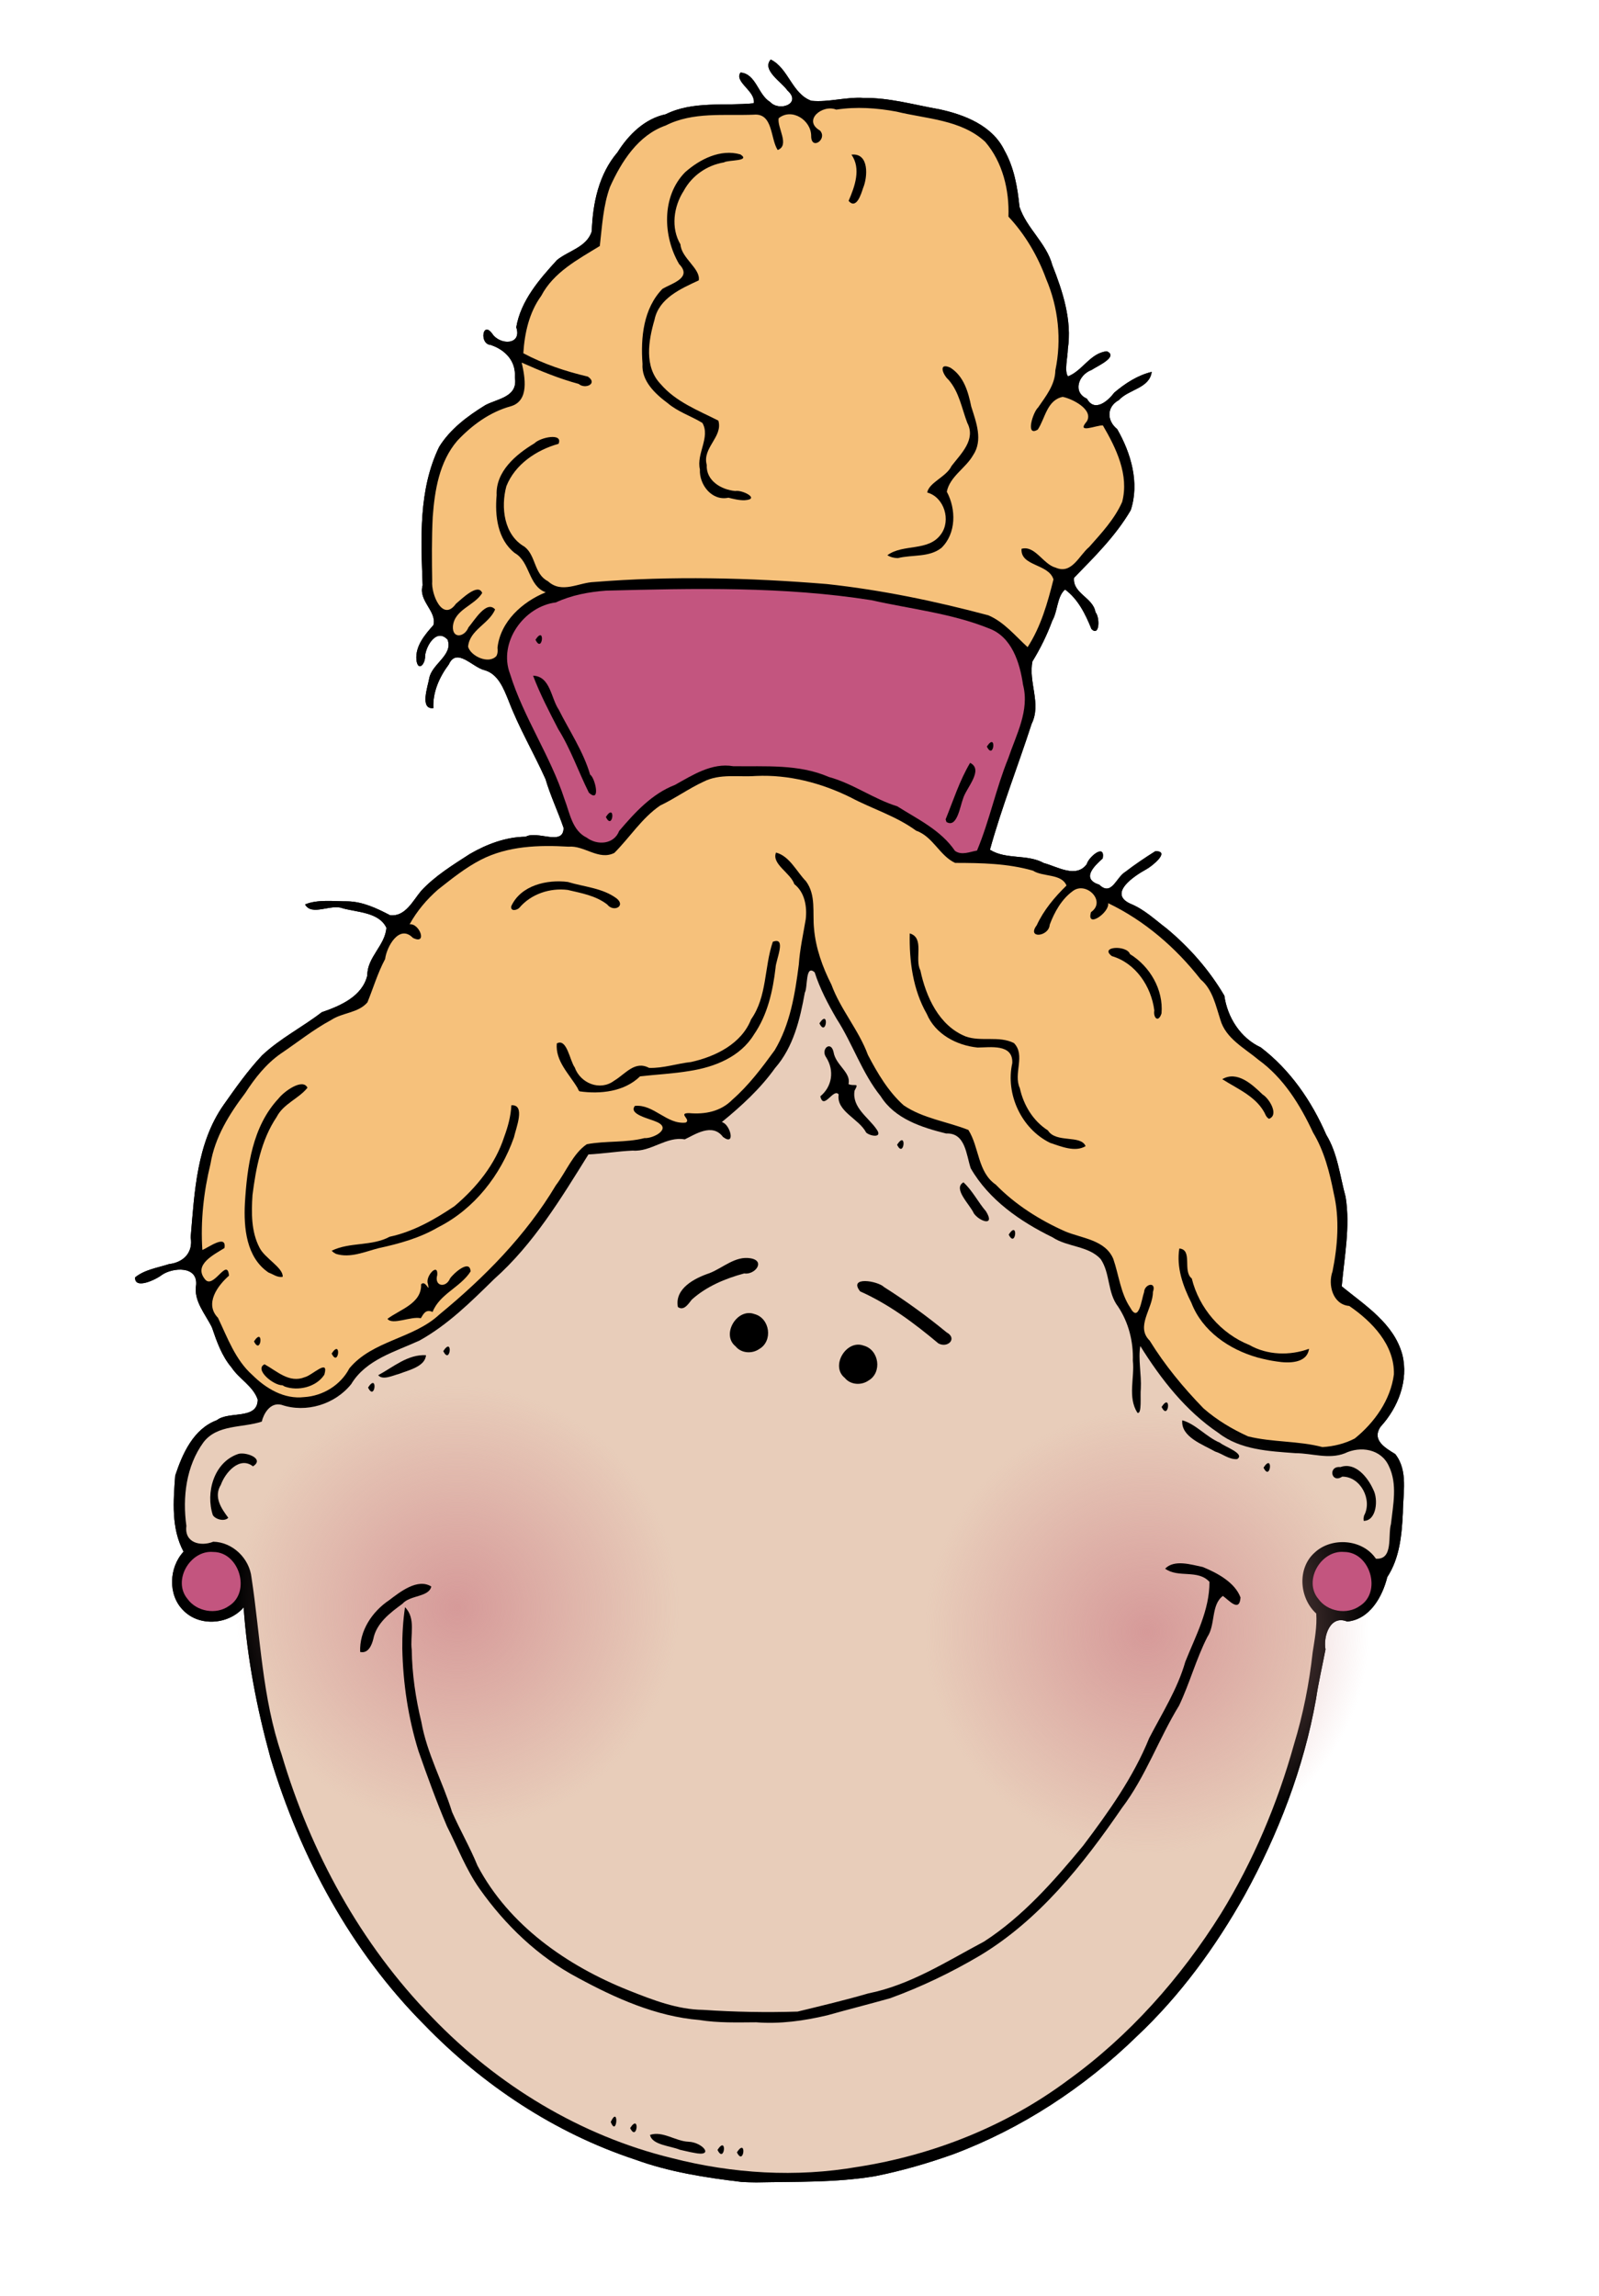 <?xml version="1.0" encoding="UTF-8" standalone="no"?>
<!-- Created with Inkscape (http://www.inkscape.org/) -->
<svg
    xmlns:inkscape="http://www.inkscape.org/namespaces/inkscape"
    xmlns:rdf="http://www.w3.org/1999/02/22-rdf-syntax-ns#"
    xmlns="http://www.w3.org/2000/svg"
    xmlns:sodipodi="http://sodipodi.sourceforge.net/DTD/sodipodi-0.dtd"
    xmlns:cc="http://creativecommons.org/ns#"
    xmlns:xlink="http://www.w3.org/1999/xlink"
    xmlns:dc="http://purl.org/dc/elements/1.1/"
    xmlns:svg="http://www.w3.org/2000/svg"
    xmlns:ns1="http://sozi.baierouge.fr"
    id="svg2"
    sodipodi:docname="ryanlerch_girlface4_ok.svg"
    inkscape:export-filename="C:\joanna\Gfx\drawings_vector\admin\thumbs\ryanlerch_girlface4.png"
    viewBox="0 0 170 243.97"
    sodipodi:version="0.32"
    inkscape:export-xdpi="73.588234"
    version="1.0"
    inkscape:output_extension="org.inkscape.output.svg.inkscape"
    inkscape:export-ydpi="73.588234"
    inkscape:version="0.46dev+devel"
  >
  <sodipodi:namedview
      id="base"
      bordercolor="#666666"
      inkscape:pageshadow="2"
      guidetolerance="10.0"
      inkscape:current-layer="svg2"
      pagecolor="#ffffff"
      gridtolerance="10.0"
      inkscape:zoom="1.7319936"
      objecttolerance="10.0"
      borderopacity="1.0"
      width="180px"
      inkscape:cx="157.04446"
      inkscape:cy="121.98499"
      inkscape:window-y="58"
      inkscape:window-x="44"
      inkscape:window-height="643"
      showgrid="false"
      inkscape:pageopacity="0.0"
      inkscape:window-width="640"
  />
  <defs
      id="defs4"
    >
    <linearGradient
        id="linearGradient4007"
      >
      <stop
          id="stop4009"
          style="stop-color:#d69a99"
          offset="0"
      />
      <stop
          id="stop4011"
          style="stop-color:#d69a99;stop-opacity:0"
          offset="1"
      />
    </linearGradient
    >
    <radialGradient
        id="radialGradient4658"
        xlink:href="#linearGradient4007"
        gradientUnits="userSpaceOnUse"
        cy="232.54"
        cx="220"
        gradientTransform="translate(-351.66 46.777)"
        r="91.429"
    />
    <radialGradient
        id="radialGradient4666"
        xlink:href="#linearGradient4007"
        gradientUnits="userSpaceOnUse"
        cy="232.54"
        cx="220"
        gradientTransform="translate(-635.94 36.777)"
        r="91.429"
    />
  </defs
  >
  <g
      id="layer1"
      transform="translate(-15.484 -19.634)"
    >
    <g
        id="g4536"
        transform="matrix(.258 0 0 .258 171.4 120.98)"
      >
      <path
          id="path3013"
          style="fill:#000000"
          d="m-298.66 505.89c-14.9-1.78-29.85-4.08-44-9.25-33.03-10.91-62.76-30.64-86.89-55.57-30.19-30.35-51.06-69.09-63.33-109.91-5.56-20.24-9.6-40.97-11.05-61.93-6.13 7.11-18.21 8.12-24.89 1.2-6.42-6.36-5.86-17.7 0.14-24.14-5.15-9.6-4.22-20.87-3.44-31.34 3-9.09 7.54-19.27 17.18-22.83 4.9-3.88 16.79 0.01 16.81-8.48-1.87-5.54-7.61-8.44-10.77-13.2-4.04-4.76-6.1-10.7-8.08-16.5-2.72-5.59-7.72-10.97-6.51-17.65 0.53-7.78-9.46-7.07-14.02-4.07-2.66 2.1-11.44 6.21-11.13 1.09 3.92-3.2 9.25-3.94 13.96-5.47 6.06-0.7 9.99-4.82 8.93-11.03 1.58-18.631 2.46-38.678 13.57-54.53 4.95-7.028 9.96-14.118 15.84-20.391 7.4-6.992 16.6-11.602 24.62-17.792 7.63-2.619 16.7-6.491 18.76-15.164-0.09-7.5 7.44-12.426 7.85-19.639-2.98-6.338-11.89-6.348-17.93-7.978-4.86-1.989-12.82 3.369-15.57-1.61 5.19-2.17 11.8-1.251 17.54-1.282 6.32 0.141 12.07 2.902 17.51 5.733 6.29 0.672 9.37-5.995 12.81-10.069 5.73-6.17 13.02-10.636 20.04-15.17 7-4.052 14.87-7.031 23.04-7.105 4.68-2.723 15.64 4.099 15.58-3.666-2.32-6.747-5.41-13.198-7.44-20.077-4.88-10.86-10.98-21.151-15.22-32.3-2.03-4.94-4.28-11.04-10-12.58-4.85-1.18-11.39-9.51-14.61-2.36-3.87 5.15-6.71 11.45-6.38 18.01-5.73 0.64-2.28-8.9-1.69-12.35 1.11-5.91 9.96-9.55 7.53-15.87-4.52-4.79-8.84 2.49-9.26 6.75 0.15 3.39-2.96 6.74-3.58 1.54-0.45-5.7 3.51-10.31 7.02-14.26 1.51-5.77-6.32-9.89-4.44-16.4-0.7-19.1-1.78-39.31 6.8-57 4.53-7.35 11.76-12.73 19.04-17.2 5.08-2.7 13.58-3.33 12.16-11.49 0.51-6.6-3.91-11.31-10.02-13.31-4.69-0.38-3.3-10.12 0.69-4.63 3.17 4.82 12.37 4.77 9.91-2.63 1.86-10.99 9.53-19.76 16.79-27.71 4.78-3.86 12.24-5.28 14.32-11.79 0.38-11.52 2.9-23.59 10.59-32.55 4.54-7.24 11.22-13.87 19.85-15.68 11.3-5.6 24.21-3.33 36.32-4.54 0.9-4.99-8.22-8.8-5.46-12.66 6.42 0.52 7.16 9.12 12.19 12.12 3.81 4.15 13.17 0.68 7.17-4.71-2.42-3.51-10.74-8.47-6.9-12.76 7.36 3.66 8.72 14.06 16.71 16.99 7.17 0.71 14.43-1.68 21.71-1.17 10.5-0.12 20.66 2.84 30.93 4.64 10.52 2.25 21.99 6.72 26.96 16.99 3.99 7.08 5.39 15.23 6.18 23.19 2.92 8.87 11.08 14.91 13.53 24.01 4.31 10.92 8.18 22.72 6.39 34.6-0.04 3.46-1.54 9.15 0.08 11.25 6.05-2.34 9.16-9.64 16.01-10.33 4.99 2.22-4.07 6.15-6.27 7.67-5.46 2-7.96 9.18-1.94 11.86 3.17 5.75 8.69 0.93 11.27-2.51 4.5-3.82 9.62-7.14 15.42-8.54-0.91 6.83-9.51 7.16-13.5 11.6-5.25 2.85-4.96 8.59-0.72 11.98 5.7 9.92 9.27 22.13 5.58 33.38-6.16 10.54-14.91 19.18-23.37 27.85-0.67 6.44 7.93 8.18 8.83 14.16 1.88 2.1 1.76 10.32-1.65 6.94-2.42-6.05-5.52-12.35-10.88-16.27-3.33 2.85-2.98 8.88-5.27 12.87-2.15 5.83-4.9 11.44-8.16 16.73-1.75 8.55 3.77 17.44-0.34 25.717-5.61 17.322-12.31 34.293-17.18 51.852 6.73 4.22 15.36 1.678 22.23 5.5 5.49 1.424 13.24 6.405 17.66 0.46 0.77-3.003 7.7-8.738 6.58-2.368-3.82 3.397-8.85 8.418-1.39 10.835 5.08 4.897 6.93-3.112 10.74-5.328 3.95-3.046 8.13-5.837 12.33-8.489 6.48-0.114-1.47 6.279-3.77 7.484-4.85 2.648-15.92 9.94-6.43 14.176 5.65 2.292 10.06 6.537 14.87 10.171 9.4 7.798 17.58 17.125 23.777 27.668 1.239 8.941 6.656 17.46 14.983 21.289 12.122 9.231 20.999 22.128 27.006 35.998 4.741 7.75 5.611 17.011 7.98 25.605 1.963 12.27-0.529 24.61-1.599 36.84 9.673 7.88 21.472 15.29 24.956 28.08 2.681 10.63-1.737 21.87-8.93 29.7-3.848 5.61 2.116 8.87 6.013 11.29 5.424 6.84 3.176 16.15 3.154 24.17-0.44 9.09-1.309 18.69-6.429 26.5-2.004 8.16-7.268 17.46-16.523 18.32-7.046-2.89-9.929 6.12-8.933 11.5-1.291 6.8-2.898 13.55-3.906 20.41-5.037 28.39-15.553 55.61-29.427 80.81-11.982 21.36-26.592 41.39-44.492 58.19-21.56 21-47.33 37.89-75.54 48.48-10.51 3.75-21.27 6.86-32.21 9.04-16.18 2.72-32.65 2.22-48.99 2.57-1.99-0.02-3.99-0.08-5.98-0.18zm47.83-6.22c31.03-4.85 61.06-16.76 86.33-35.52 25.5-18.35 46.75-42.3 63.36-68.88 13.284-21.61 23.217-45.17 30.027-69.58 3.777-12.37 6.29-25.08 7.706-37.93 0.808-5.29 1.858-10.62 1.478-15.99-6.989-6.34-7.965-18.65-0.622-25.13 7.001-6.53 19.775-5.53 25.202 2.54 7.323 0.5 4.862-9.57 6.202-14.25 0.865-7.88 2.773-16.47-0.874-23.93-3.224-7.05-11.706-8.33-18.151-5.22-6.651 2.58-13.471-0.04-20.271-0.06-10.915-0.82-22.784-1.31-31.787-8.33-13.49-9.08-23.68-22.14-32.2-35.8-0.95 5.33 0.54 11.85 0.21 17.61-0.33 2.69 0.57 10.76-1.42 9.86-4.09-6.45-1.07-14.34-1.86-21.46 0.24-7.84-1.73-15.68-6.09-22.25-4.45-5.75-3.17-13.64-7.16-19.56-5.03-5.52-13.7-4.91-19.83-8.97-13.29-6.49-26.19-15.37-33.73-28.438-1.86-5.519-2.14-14.718-10.13-14.323-10.05-2.495-21.12-6.019-26.94-15.297-7.77-9.667-11.56-21.694-18.25-32.033-3.52-6.075-6.84-12.332-8.98-19.044-3.94-3.51-2.79 6.155-4.07 8.368-1.98 10.982-4.7 22.438-12.26 31.043-6.08 8.534-13.88 15.652-21.95 22.25 3.48 0.786 5.9 10.188 0.49 6.126-4.46-6.007-11.8-0.82-15.77 1.002-7.61-1.352-13.85 5.23-21.43 4.618-6.1 0.273-12.15 1.28-18.25 1.584-11.36 18.224-22.66 36.974-38.89 51.374-9.45 9.27-19.04 18.8-30.7 25.27-10.06 4.64-22.05 7.81-28.14 17.93-6.68 8.37-18.62 12.04-28.79 8.54-4.73-1.16-7.37 3.87-8.09 6.93-8 2.64-18.28 1.06-24 8.49-7.19 9.86-8.7 22.68-7.06 34.49-0.91 7.01 5.91 8.56 11.07 6.49 8.01 0.15 14.92 6.89 15.77 14.79 3.71 24.34 4.36 49.39 12.42 72.88 11.91 40.21 32.59 78.14 62 108.23 26.79 27.87 61.13 48.82 98.81 57.97 24.96 6.42 51.19 8.04 76.62 3.61zm-49.83-5.99c4.15-6.33 2.91 6 0 0zm-23.5-1.05c-3.89-1.63-11.55-1.97-12.29-6.13 5.22-1.73 10.47 2.61 15.84 2.82 5.86 0.2 10.99 6.45 2.18 4.55-1.93-0.31-3.81-0.85-5.73-1.24zm15.5 0.05c4.15-6.33 2.91 6 0 0zm-36-9c4.15-6.33 2.91 6 0 0zm-8-2.5c3.49-7.3 2.64 6.62 0 0zm36.5-42c-17.88-1.48-34.58-8.99-50.16-17.44-16.23-8.59-29.83-21.66-40.37-36.59-5.6-7.94-9.08-17.1-13.44-25.73-4.34-10.19-8.11-20.62-11.77-31.07-4.24-13.64-6.36-27.95-6.65-42.23-0.05-5.67 0.3-11.35 1.12-16.96 4.65 4.67 2.01 11.74 2.77 17.54 0.14 10.04 1.61 20 3.97 29.73 2.29 12.96 8.78 24.61 12.65 37.08 3.28 7.46 7.39 14.53 10.47 22.08 12.96 24.63 37.02 41.33 62.37 51.42 9.83 3.91 19.97 7.88 30.69 8 12.92 0.88 25.89 1.11 38.84 0.71 9.74-2.37 19.53-4.69 29.15-7.49 17.3-3.45 32.34-13.22 47.71-21.36 16.01-10.37 28.76-24.9 40.82-39.48 10.45-13.85 20.67-28.15 27.23-44.33 5.34-10.28 11.67-20.21 14.88-31.45 4.23-10.61 10-21.15 9.95-32.88-4.78-5.28-12.87-1.47-18.27-5.45 3.77-3.87 10.7-1.67 15.46-0.69 6.06 2.45 13.346 6.41 15.605 12.57-0.423 6.39-4.873 1-7.265-0.64-4.96 3.68-2.98 11.87-6.42 16.93-4.61 9.09-7.26 19-11.61 28.19-8.44 13.76-13.77 29.29-23.59 42.23-15.97 23.29-34.14 46.19-58.69 60.89-11.71 6.9-24.04 12.82-36.8 17.46-8.6 2.42-17.28 4.6-25.87 7.02-9.61 2.28-19.49 3.66-29.38 2.89-7.8 0.04-15.66 0.31-23.4-0.95zm-139.75-151.59c-0.37-8.69 4.95-16.65 11.98-21.34 4.55-3.47 11.74-9.11 17.33-5.61-1 4.45-8.71 3.44-11.92 7.13-5.04 3.69-10.74 7.99-11.98 14.51-0.64 2.55-2.1 6.07-5.41 5.31zm413.68-56.16c3.553-6.41-1.416-16.14-9.005-16.05-4.541 3.01-5.974-4.51-0.736-3.93 6.149-2.22 11.263 4.23 13.489 9.17 2.242 4.08 1.415 13.03-3.908 12.97l-0.061-1.01 0.221-1.15zm-474.39-0.19c-3.03-9.23 0.38-21.62 10.2-25.11 2.93-1.21 11.48 1.76 6.34 5.01-5.51-4.31-11.46 2.6-13.22 7.58-3.14 5.04 0.26 9.89 3.04 13.6-1.48 1.68-5.26 0.72-6.36-1.08zm432.96-19.56c4.146-6.33 2.907 6 0 0zm-19.951-6.64c-5.07-2.92-14.19-6-13.52-12.87 5.6 1.57 9.96 6.95 15.54 9.26 1.953 1.69 10.53 4.51 7.064 6.74-3.319 0.25-6.044-2.22-9.084-3.13zm-22.05-18.36c4.15-6.33 2.91 6 0 0zm-327-8c4.15-6.33 2.91 6 0 0zm196.46-3.96c-6.08-4.85 0.63-15.97 7.76-13.3 6.39 1.67 7.75 11.11 1.96 14.41-2.95 2.05-7.4 1.77-9.72-1.11zm-192.28-1.12c6.23-3.34 12.18-8.66 19.7-8.24-0.36 4.69-7.15 6.16-11.07 7.69-2.51 0.63-6.78 2.79-8.63 0.55zm26.82-9.92c4.15-6.33 2.91 6 0 0zm120.46-1.96c-6.08-4.85 0.63-15.97 7.76-13.3 6.39 1.67 7.75 11.11 1.96 14.41-2.95 2.05-7.4 1.77-9.72-1.11zm83.54-1.23c-9.89-8.3-20.37-16.13-32.22-21.41-5.01-6.31 7.18-4.4 9.89-1.76 8.93 5.67 17.54 11.89 25.71 18.62 4.65 2.54 0.46 6.68-3.38 4.55zm-107.33-14.98c-1.4-7.67 6.97-11.89 13.02-13.93 5.52-2.14 10.63-7.2 16.91-6.13 6.35 1.07 1.84 6.95-2.62 6.24-7.77 2.1-15.56 5.34-21.58 10.79-1.33 1.63-3.23 4.83-5.73 3.03zm136.33-29.83c4.15-6.33 2.91 6 0 0zm-14.35-8.7c-1.61-3.66-8.83-10.265-4.29-12.817 3.73 3.434 6 8.137 9.29 11.967 3.92 6.36-2.65 4.18-5 0.85zm-31.65-28.304c4.15-6.323 2.91 6.006 0 0zm-12.76-5.045c-2.91-5.667-12.37-8.692-11.31-15.663-2.1-2.826-6.19 6.728-7.56 0.776 4.85-4.008 5.89-10.548 2.43-16.027-2.44-3.37 1.92-7.132 3.02-2.231 0.89 5.501 7.33 8.387 6.16 13.219 2.58 1.144 4.52-0.955 2.5 2.698-1.15 6.938 5.7 10.971 9.11 15.963 2.65 3.728-2.81 2.781-4.35 1.265zm-19.24-44.955c4.15-6.323 2.91 6.006 0 0zm-243.31 239.96c9.16-5.69 4.29-22.25-6.48-22.23-9.46-0.87-16.92 11.73-10.64 19.3 3.75 5.27 11.83 6.69 17.12 2.93zm466 0c9.159-5.69 4.286-22.25-6.477-22.23-9.465-0.87-16.921 11.73-10.642 19.3 3.752 5.27 11.831 6.69 17.119 2.93zm-2.088-68.97c8.141-6.57 14.773-15.88 16.13-26.43 0.3-12.14-9.03-21.75-18.397-28.16-6.793-0.56-8.886-8.71-6.893-14.24 2.118-10.58 2.978-21.55 0.502-32.148-1.711-8.663-3.911-17.394-8.519-25.015-5.304-11.378-12.132-22.457-22.453-29.944-5.77-4.856-13.502-8.755-15.742-16.504-1.92-5.875-3.18-12.459-8.14-16.653-10.22-13.058-23.11-24.216-38.12-31.4 0.74 3.741-9.14 10.717-7.05 3.695 6.44-4.483-2.06-12.914-7.56-8.638-4.56 3.328-7.51 8.6-9.46 13.812-0.34 5.033-9.61 5.895-5.35 0.23 2.88-6.243 7.37-11.585 12.26-16.354-2.02-4.979-9.68-3.464-13.84-6.134-10.4-3.002-21.33-3.173-32.05-3.188-6.43-2.973-9.06-10.826-16.11-13.296-8.23-6.038-18.09-8.958-27.02-13.708-12.04-5.944-25.43-9.427-38.92-8.809-7.22 0.543-14.89-1.071-21.6 2.347-6.19 2.858-11.74 6.916-17.89 9.823-7.57 5.182-12.49 13.124-18.89 19.527-6.41 3.246-12.35-3.149-18.84-2.57-12.26-0.725-25.06-0.324-36.22 5.426-6.36 3.28-11.97 7.814-17.58 12.222-4.67 4.075-8.74 8.885-11.73 14.335 4.06-0.582 7.52 8.651 1.37 5.583-5.64-5.765-10.83 3.634-11.46 8.711-3.07 5.745-4.9 11.989-7.29 17.852-3.81 4.423-10.23 4.144-14.91 7.236-7.41 3.976-13.97 9.292-20.93 13.961-6.01 4.239-10.57 10.046-14.52 16.163-6.57 8.65-12.5 18.193-14.29 29.087-2.84 11.596-4.16 23.611-3.37 35.541 2.44-0.97 10.09-6.71 9.11-0.81-4.22 2.67-12.85 6.79-8.11 12.77 3.47 4.71 9.24-9.29 9.98-1.39-4.75 4.17-10.17 11.6-4.54 17.37 3.96 8.26 7.14 17.33 14.21 23.59 5.62 5.57 13.1 10.03 21.32 9.06 7.71-0.46 15.05-4.97 18.62-11.86 9.62-11.54 26.35-12.13 37.1-22.17 18.49-15.2 35.63-32.51 47.96-53.184 4.22-5.524 7.12-13.162 12.79-16.94 7.84-1.479 15.96-0.541 23.74-2.517 3.71 0.246 11.5-3.956 4.96-6.704-2.76-1.304-11.7-3.067-8.9-6.563 7.77-0.786 13.13 7.756 20.92 6.879 2.43-1.212-3.39-3.912 1.35-3.903 6.6 0.588 13.11-0.631 17.94-5.577 6.72-5.88 12.15-13.112 17.38-20.304 6.38-10.642 8.41-23.196 9.96-35.32 0.42-6.307 1.81-12.458 2.85-18.664 0.6-5.153-0.39-11.087-4.71-14.456-1.52-4.608-9.46-8.299-7.54-12.994 5.58 1.426 8.49 7.861 12.34 11.796 4.25 5.757 2.64 12.941 3.33 19.525 0.7 8.108 3.51 15.863 7.16 23.062 3.77 10.283 11.27 18.688 15.05 28.973 3.93 7.499 8.36 15.04 14.7 20.729 8.01 5.441 17.84 6.668 26.69 10.156 4.52 7.116 3.76 17.352 11.28 22.514 8.09 8.302 18.09 14.592 28.62 19.282 6.94 2.89 16.44 3.45 19.8 11.28 2.33 6.7 3 14.14 6.99 20.1 3.59 6.63 4.69-3.55 5.72-6.37 0.16-3.42 5.24-4.57 3.64-0.07 0.02 6.87-7.29 14.21-1.34 20.04 6.26 10.15 13.9 19.38 22.19 27.91 5.45 4.77 11.822 8.58 18.381 11.54 10.057 2.48 20.605 1.77 30.634 4.4 4.606-0.29 9.205-1.39 13.307-3.54zm-441.86-21.92c-3.76 0.12-11.77-6.59-7.38-8.64 5.1 2.82 10.2 7.89 16.54 5.31 3.02-0.67 10.13-8 8.09-1.04-3.27 5.11-10.8 6.89-16.34 4.89l-0.91-0.52zm401.76-11.45c-11.622-3.28-22.741-10.86-27.201-22.47-3.46-6.87-6.27-14.61-4.99-22.41 5.69 0.5 1.21 9.35 5.13 12.34 2.99 12.22 12.03 22.72 23.715 27.39 7.411 4.23 16.674 4.48 24.598 1.58-0.832 6.15-8.555 5.98-13.258 5.23-2.701-0.36-5.364-0.96-7.994-1.66zm-381.5-1.62c4.15-6.33 2.91 6 0 0zm-32-5c4.15-6.33 2.91 6 0 0zm55-9.29c5.19-3.9 14.16-6.31 13.86-14.23 1.97-2.05 3.65 4.21 2.83-0.12-1.32-3 4.25-9.11 3.83-3.71-1.36 4.67 3.56 5.54 5.28 1.41 1.57-2.24 8.19-8.07 8.45-2.87-4.16 6.54-12.72 9.22-15.66 16.69-3.14-1.49-4.06 1.58-4.86 2.58-3.93-0.95-11.7 3-13.73 0.25zm-49.01-19.07c-9.18-6.2-10.26-18.42-9.74-28.54 0.92-15.115 3.07-31.602 13.87-43.145 2.39-3.044 10-8.462 11.92-4.431-3.7 4.588-9.9 6.554-12.72 12.073-6.36 9.453-8.53 21.017-9.94 32.129-0.47 7.214-0.56 15.004 2.84 21.564 2.11 4.44 9.87 8.33 9.61 12.1-2.13 0.43-3.96-1.06-5.84-1.75zm26.01-8.98c7.51-3.68 16.5-1.76 23.9-5.76 9.72-2.08 18.58-7.12 26.72-12.61 9.05-7.624 16.82-17.184 20.49-28.561 1.54-4.17 2.73-8.522 2.94-12.981 6.01-0.441 1.85 9.546 1.07 13.217-5.49 15.588-16.36 29.545-31.29 37.055-7.56 4.42-16.03 6.76-24.52 8.59-5.65 1.46-11.67 4.19-17.53 2.34l-0.95-0.55-0.83-0.74zm296.08-44.428c-11.84-5.757-18.47-20.068-15.6-32.854 0.36-8.085-9.11-6.436-14.31-6.412-8.64-0.869-17.43-5.518-20.92-13.83-5.73-10.007-7.27-21.803-7.03-33.168 6.26 1.784 1.88 10.549 4.37 15.182 2.31 10.896 7.65 22.78 18.62 27.228 6.42 2.339 13.79-0.38 19.95 2.748 4.9 5.007-0.37 12.587 2.43 18.583 1.51 6.945 5.48 13.54 11.56 17.384 3.34 5.38 13.52 1.673 15.54 6.487-4.34 2.643-10.25 0.086-14.61-1.348zm88.921-11.198c-3.3-7.604-11.45-10.858-18.001-15.038 6.186-3.612 12.377 2.205 16.6 6.281 2.89 1.762 6.866 8.557 2.635 10.053l-0.729-0.586-0.505-0.71zm-283.68-11.41c-3.41-5.749-9.2-11.091-8.54-18.348 4.17-2.289 5.33 7.046 7.38 9.857 2.32 6.542 10.4 9.862 16.22 5.521 4.78-2.884 8.56-8.416 14.42-5.305 5.86 0.202 11.52-1.812 17.31-2.421 10.04-2.224 20.77-7.463 24.75-17.604 6.62-9.372 5.36-21.454 8.94-31.92 5.86-2.25 1.18 7.638 1.13 10.705-1.13 9.652-3.32 19.433-8.94 27.551-5.61 9.169-16.23 13.372-26.42 14.939-6.77 1.149-13.64 1.466-20.47 2.224-6.45 6.34-16.39 7.406-24.92 6.19l-0.38-0.362-0.48-1.027zm237.68-31.95c-1.25-9.836-7.66-19.506-17.5-22.369-5.3-4.043 6.23-4.623 7.47-0.824 8.22 5.032 13.84 14.663 13 24.408-1.28 4.032-3.48 1.84-2.97-1.215zm-264.98-42.928c3.92-8.594 14.7-11.078 23.3-9.985 6.74 2.062 14.3 2.465 20.11 6.787 3.92 3.194-1.29 5.825-3.87 2.503-4.74-3.677-10.62-4.662-16.28-6-7.28-0.916-15.1 1.653-19.9 7.317-0.96 1.072-3.78 1.697-3.36-0.622zm191.92-22.907c5.18-12.37 7.82-25.637 12.89-38.046 3.26-9.711 8.84-19.663 6.08-30.223-1.31-9.06-4.6-19.77-14.06-23.24-15.48-6.23-32.22-7.97-48.39-11.61-36.15-5.71-72.9-4.89-109.36-3.94-7.09 0.53-14.23 1.83-20.71 4.86-13.22 1.63-23.79 16.52-18.89 29.4 5.59 18.018 16.63 33.727 22.46 51.664 2.18 5.651 3.14 12.906 9.17 15.82 4.35 3.277 11.24 2.802 13.35-2.776 6.46-7.557 13.46-15.291 22.97-18.94 7.32-4.087 15.23-9.219 24.02-7.717 13.21 0.203 27-0.979 39.43 4.442 9.94 2.697 18.37 9.054 28.19 12.081 8.43 5.328 17.98 9.833 23.75 18.328 2.75 2.023 6.15 0.388 9.1-0.103zm-12.94-12.843c3.18-7.839 5.76-15.983 10.1-23.291 5.8 2.92-1.76 10.475-2.93 14.813-1.22 3.135-2.48 12.233-6.83 9.532l-0.34-1.054zm-140-1c4.15-6.323 2.91 6.006 0 0zm-7-10c-4.34-8.675-7.47-17.946-12.64-26.201-3.73-7.196-7.48-14.405-10.36-21.995 7.12 0.25 7.37 9.26 10.55 13.94 4.46 8.876 10.15 17.239 12.97 26.85 2 1.111 4.54 12.028-0.52 7.406zm164-19c4.15-6.323 2.91 6.006 0 0zm-186-43.996c4.15-6.33 2.91 6 0 0zm-15.66 3.3c1.2-10.8 10.26-18.93 19.87-22.83-7.24-2.67-6.38-12.57-12.76-16.19-7.12-5.59-8.23-15.41-7.46-23.81-0.45-9.76 7.95-16.79 15.57-21.37 2.39-2.47 11.95-4.46 9.93 0.21-9.06 2.51-17.95 8.46-21.49 17.46-2.36 8.67-1.03 20.06 7.48 24.92 4.75 3.64 3.85 11.27 9.65 14.21 5.77 5.29 12.62 0.52 19.07 0.32 31.89-2.56 63.98-1.77 95.83 0.84 22.5 2.43 44.75 7.05 66.59 12.88 6.52 2.78 11.05 8.45 16.17 13.11 5.48-8.43 8.23-18.23 10.66-27.89-1.98-6.54-13.69-5.35-13.16-12.61 5.55-1.55 8.93 6.43 14.06 7.75 6.66 2.92 9.64-5.04 13.79-8.48 5.08-5.72 10.5-11.53 13.61-18.57 2.92-11.11-2.46-22.15-7.94-31.52-2.54-0.2-11.24 3.72-6.62-1.67 2.89-4.84-5.98-9.32-9.93-10.09-6.52 1.32-7.22 8.89-10.28 13.48-5.24 3.16-1.99-7.2 0.12-9.09 3.19-4.64 7.02-9.36 7.12-15.28 2.64-12.59 1.27-25.85-3.79-37.67-3.45-9.45-8.65-18.32-15.54-25.68 0.41-10.89-2.37-22.44-9.58-30.82-9.91-9.13-24.11-9.39-36.54-12.43-8.16-1.52-16.59-2.09-24.83-0.82-5.66-2.32-14 4.42-6.69 8.63 3.2 3.56-3.66 8.3-3.65 2.24 0.03-6.54-8-11.73-13.4-7.32-0.69 3.83 4.73 11.15-0.4 13.08-3.08-4.74-1.83-15.29-9.88-14.55-12.1 0.49-25.03-1.27-36.26 4.45-11.34 3.95-18.26 14.87-22.96 25.3-2.85 7.8-3.24 16.17-4.2 24.34-8.99 5.52-19.04 10.78-24.13 20.52-4.98 6.82-6.86 15.35-7.39 23.65 8.36 4.45 17.42 7.46 26.6 9.62 4.25 2.87-1.09 5.35-3.77 3.02-8.09-2.18-15.86-5.38-23.5-8.79 1.36 5.99 3.25 15.82-4.57 18.01-8.57 2.37-15.96 7.78-21.97 14.19-7.39 8.59-9.31 20.38-10.12 31.34-0.44 8.82-0.36 17.7-0.22 26.52-0.48 5.26 4.27 16.98 9.79 9.27 2.42-2.03 9.16-8.71 10.82-4.43-3.2 5.25-11.41 6.73-12.07 13.71-0.32 5.24 4.77 4.54 6.39 0.48 2.42-2.81 7.47-11.42 11-7.41-2.51 5.96-10.53 8.41-11.14 15.34 1.06 3.87 8.47 7.37 11.66 3.84 0.58-1.03 0.6-2.27 0.46-3.41zm160.66-38.11c6.58-4.83 16.91-1.39 22.08-8.63 4.24-5.73 1.35-15.29-5.67-17.2 0.83-4.22 7.92-6.43 10.04-10.94 3.93-5.1 10.12-10.84 6.47-17.77-2.29-6.03-3.33-12.68-7.7-17.7-2.45-2.17-4.34-7.31 0.73-5.01 5.56 3.52 7.37 9.97 8.61 16 2.01 6.41 4.96 13.89 0.73 20.11-3.08 5.36-9.5 8.66-10.8 14.98 3.89 7.19 3.91 17.18-2.2 23.13-5.01 4-12.01 2.74-17.97 4.22-1.51-0.01-3.03-0.38-4.32-1.19zm-65.5-23.69c-6.78 1.47-12.08-5.32-11.75-11.64-1.54-6.47 4.42-13.32 1.02-19.17-4.67-2.84-10.02-4.51-14.29-8.13-5.18-3.85-10.88-9.15-10.38-16.19-0.8-10.76 0.34-22.81 8.24-30.91 4.01-2.33 12.38-4.51 6.85-10.18-6.72-11.45-7.31-27.91 2.47-37.84 6.05-5.35 14.56-9.7 22.78-7.33 4.45 2.9-5.02 2.18-6.79 3.29-7 1.15-13.22 5.48-16.58 11.74-4.15 6.42-5.36 15.25-1.33 22.03 0.37 5.68 8.38 9.99 7.54 14.82-7.37 3.41-16.42 7.35-18.23 16.21-2.51 8.6-4.34 19.41 2.56 26.54 6.24 7.28 15.41 10.79 23.75 15.01 1.98 6.69-6.75 11.19-4.79 18.23-0.35 6.55 6.02 10.25 11.76 10.76 2.83-0.59 10.52 3.36 3.89 3.8-2.28 0.08-4.52-0.5-6.72-1.04zm49.52-122.25c2.53-5.85 5.26-13.24 1.18-19.05 7.36-0.81 6.74 9.16 4.78 13.8-0.74 2.22-2.7 9-5.96 5.25z"
      />
      <path
          id="path3117"
          style="fill:#000000"
          d="m-298.66 505.89c-14.9-1.78-29.85-4.08-44-9.25-33.03-10.91-62.76-30.64-86.89-55.57-30.19-30.35-51.06-69.09-63.33-109.91-5.56-20.24-9.6-40.97-11.05-61.93-6.13 7.11-18.21 8.12-24.89 1.2-6.42-6.36-5.86-17.7 0.14-24.14-5.15-9.6-4.22-20.87-3.44-31.34 3-9.09 7.54-19.27 17.18-22.83 4.9-3.88 16.79 0.01 16.81-8.48-1.87-5.54-7.61-8.44-10.77-13.2-4.04-4.76-6.1-10.7-8.08-16.5-2.72-5.59-7.72-10.97-6.51-17.65 0.53-7.78-9.46-7.07-14.02-4.07-2.66 2.1-11.44 6.21-11.13 1.09 3.92-3.2 9.25-3.94 13.96-5.47 6.06-0.7 9.99-4.82 8.93-11.03 1.58-18.631 2.46-38.678 13.57-54.53 4.95-7.028 9.96-14.118 15.84-20.391 7.4-6.992 16.6-11.602 24.62-17.792 7.63-2.619 16.7-6.491 18.76-15.164-0.09-7.5 7.44-12.426 7.85-19.639-2.98-6.338-11.89-6.348-17.93-7.978-4.86-1.989-12.82 3.369-15.57-1.61 5.19-2.17 11.8-1.251 17.54-1.282 6.32 0.141 12.07 2.902 17.51 5.733 6.29 0.672 9.37-5.995 12.81-10.069 5.73-6.17 13.02-10.636 20.04-15.17 7-4.052 14.87-7.031 23.04-7.105 4.68-2.723 15.64 4.099 15.58-3.666-2.32-6.747-5.41-13.198-7.44-20.077-4.88-10.86-10.98-21.151-15.22-32.3-2.03-4.94-4.28-11.04-10-12.58-4.85-1.18-11.39-9.51-14.61-2.36-3.87 5.15-6.71 11.45-6.38 18.01-5.73 0.64-2.28-8.9-1.69-12.35 1.11-5.91 9.96-9.55 7.53-15.87-4.52-4.79-8.84 2.49-9.26 6.75 0.15 3.39-2.96 6.74-3.58 1.54-0.45-5.7 3.51-10.31 7.02-14.26 1.51-5.77-6.32-9.89-4.44-16.4-0.7-19.1-1.78-39.31 6.8-57 4.53-7.35 11.76-12.73 19.04-17.2 5.08-2.7 13.58-3.33 12.16-11.49 0.51-6.6-3.91-11.31-10.02-13.31-4.69-0.38-3.3-10.12 0.69-4.63 3.17 4.82 12.37 4.77 9.91-2.63 1.86-10.99 9.53-19.76 16.79-27.71 4.78-3.86 12.24-5.28 14.32-11.79 0.38-11.52 2.9-23.59 10.59-32.55 4.54-7.24 11.22-13.87 19.85-15.68 11.3-5.6 24.21-3.33 36.32-4.54 0.9-4.99-8.22-8.8-5.46-12.66 6.42 0.52 7.16 9.12 12.19 12.12 3.81 4.15 13.17 0.68 7.17-4.71-2.42-3.51-10.74-8.47-6.9-12.76 7.36 3.66 8.72 14.06 16.71 16.99 7.17 0.71 14.43-1.68 21.71-1.17 10.5-0.12 20.66 2.84 30.93 4.64 10.52 2.25 21.99 6.72 26.96 16.99 3.99 7.08 5.39 15.23 6.18 23.19 2.92 8.87 11.08 14.91 13.53 24.01 4.31 10.92 8.18 22.72 6.39 34.6-0.04 3.46-1.54 9.15 0.08 11.25 6.05-2.34 9.16-9.64 16.01-10.33 4.99 2.22-4.07 6.15-6.27 7.67-5.46 2-7.96 9.18-1.94 11.86 3.17 5.75 8.69 0.93 11.27-2.51 4.5-3.82 9.62-7.14 15.42-8.54-0.91 6.83-9.51 7.16-13.5 11.6-5.25 2.85-4.96 8.59-0.72 11.98 5.7 9.92 9.27 22.13 5.58 33.38-6.16 10.54-14.91 19.18-23.37 27.85-0.67 6.44 7.93 8.18 8.83 14.16 1.88 2.1 1.76 10.32-1.65 6.94-2.42-6.05-5.52-12.35-10.88-16.27-3.33 2.85-2.98 8.88-5.27 12.87-2.15 5.83-4.9 11.44-8.16 16.73-1.75 8.55 3.77 17.44-0.34 25.717-5.61 17.322-12.31 34.293-17.18 51.852 6.73 4.22 15.36 1.678 22.23 5.5 5.49 1.424 13.24 6.405 17.66 0.46 0.77-3.003 7.7-8.738 6.58-2.368-3.82 3.397-8.85 8.418-1.39 10.835 5.08 4.897 6.93-3.112 10.74-5.328 3.95-3.046 8.13-5.837 12.33-8.489 6.48-0.114-1.47 6.279-3.77 7.484-4.85 2.648-15.92 9.94-6.43 14.176 5.65 2.292 10.06 6.537 14.87 10.171 9.4 7.798 17.58 17.125 23.777 27.668 1.239 8.941 6.656 17.46 14.983 21.289 12.122 9.231 20.999 22.128 27.006 35.998 4.741 7.75 5.611 17.011 7.98 25.605 1.963 12.27-0.529 24.61-1.599 36.84 9.673 7.88 21.472 15.29 24.956 28.08 2.681 10.63-1.737 21.87-8.93 29.7-3.848 5.61 2.116 8.87 6.013 11.29 5.424 6.84 3.176 16.15 3.154 24.17-0.44 9.09-1.309 18.69-6.429 26.5-2.004 8.16-7.268 17.46-16.523 18.32-7.046-2.89-9.929 6.12-8.933 11.5-1.291 6.8-2.898 13.55-3.906 20.41-5.037 28.39-15.553 55.61-29.427 80.81-11.982 21.36-26.592 41.39-44.492 58.19-21.56 21-47.33 37.89-75.54 48.48-10.51 3.75-21.27 6.86-32.21 9.04-16.18 2.72-32.65 2.22-48.99 2.57-1.99-0.02-3.99-0.08-5.98-0.18z"
      />
      <path
          id="path3115"
          style="fill:#e8cdba"
          d="m-250.83 499.67c31.03-4.85 61.06-16.76 86.33-35.52 25.5-18.35 46.75-42.3 63.36-68.88 13.284-21.61 23.217-45.17 30.027-69.58 3.777-12.37 6.29-25.08 7.706-37.93 0.808-5.29 1.858-10.62 1.478-15.99-6.989-6.34-7.965-18.65-0.622-25.13 7.001-6.53 19.775-5.53 25.202 2.54 7.323 0.5 4.862-9.57 6.202-14.25 0.865-7.88 2.773-16.47-0.874-23.93-3.224-7.05-11.706-8.33-18.151-5.22-6.651 2.58-13.471-0.04-20.271-0.06-10.915-0.82-22.784-1.31-31.787-8.33-13.49-9.08-23.68-22.14-32.2-35.8-0.95 5.33 0.54 11.85 0.21 17.61-0.33 2.69 0.57 10.76-1.42 9.86-4.09-6.45-1.07-14.34-1.86-21.46 0.24-7.84-1.73-15.68-6.09-22.25-4.45-5.75-3.17-13.64-7.16-19.56-5.03-5.52-13.7-4.91-19.83-8.97-13.29-6.49-26.19-15.37-33.73-28.438-1.86-5.519-2.14-14.718-10.13-14.323-10.05-2.495-21.12-6.019-26.94-15.297-7.77-9.667-11.56-21.694-18.25-32.033-3.52-6.075-6.84-12.332-8.98-19.044-3.94-3.51-2.79 6.155-4.07 8.368-1.98 10.982-4.7 22.438-12.26 31.043-6.08 8.534-13.88 15.652-21.95 22.25 3.48 0.786 5.9 10.188 0.49 6.126-4.46-6.007-11.8-0.82-15.77 1.002-7.61-1.352-13.85 5.23-21.43 4.618-6.1 0.273-12.15 1.28-18.25 1.584-11.36 18.224-22.66 36.974-38.89 51.374-9.45 9.27-19.04 18.8-30.7 25.27-10.06 4.64-22.05 7.81-28.14 17.93-6.68 8.37-18.62 12.04-28.79 8.54-4.73-1.16-7.37 3.87-8.09 6.93-8 2.64-18.28 1.06-24 8.49-7.19 9.86-8.7 22.68-7.06 34.49-0.91 7.01 5.91 8.56 11.07 6.49 8.01 0.15 14.92 6.89 15.77 14.79 3.71 24.34 4.36 49.39 12.42 72.88 11.91 40.21 32.59 78.14 62 108.23 26.79 27.87 61.13 48.82 98.81 57.97 24.96 6.42 51.19 8.04 76.62 3.61z"
      />
      <path
          id="path4015"
          style="fill:url(#radialGradient4658)"
          d="m-40.23 279.32c0.655 38.45-26.212 75.38-62.84 86.93-33.65 11.33-73.55 0.8-96.89-26.06-24.2-26.69-30.21-68.27-14.14-100.6 15.16-31.82 49.96-53.29 85.3-51.73 36.81 0.83 71.833 26.23 83.465 61.28 3.381 9.68 5.121 19.93 5.105 30.18z"
      />
      <path
          id="path3113"
          style="fill:#000000"
          d="m-300.66 493.68c4.15-6.33 2.91 6 0 0z"
      />
      <path
          id="path3111"
          style="fill:#000000"
          d="m-324.16 492.63c-3.89-1.63-11.55-1.97-12.29-6.13 5.22-1.73 10.47 2.61 15.84 2.82 5.86 0.2 10.99 6.45 2.18 4.55-1.93-0.31-3.81-0.85-5.73-1.24z"
      />
      <path
          id="path3109"
          style="fill:#000000"
          d="m-308.66 492.68c4.15-6.33 2.91 6 0 0z"
      />
      <path
          id="path3107"
          style="fill:#000000"
          d="m-344.66 483.68c4.15-6.33 2.91 6 0 0z"
      />
      <path
          id="path3105"
          style="fill:#000000"
          d="m-352.66 481.18c3.49-7.3 2.64 6.62 0 0z"
      />
      <path
          id="path3120"
          style="fill:url(#radialGradient4666)"
          d="m-324.52 269.32c0.66 38.45-26.21 75.38-62.84 86.93-33.65 11.33-73.54 0.8-96.88-26.06-24.2-26.69-30.22-68.27-14.15-100.6 15.16-31.82 49.96-53.29 85.3-51.73 36.81 0.83 71.84 26.23 83.47 61.28 3.38 9.68 5.12 19.93 5.1 30.18z"
      />
      <path
          id="path3103"
          style="fill:#000000"
          d="m-316.16 439.18c-17.88-1.48-34.58-8.99-50.16-17.44-16.23-8.59-29.83-21.66-40.37-36.59-5.6-7.94-9.08-17.1-13.44-25.73-4.34-10.19-8.11-20.62-11.77-31.07-4.24-13.64-6.36-27.95-6.65-42.23-0.05-5.67 0.3-11.35 1.12-16.96 4.65 4.67 2.01 11.74 2.77 17.54 0.14 10.04 1.61 20 3.97 29.73 2.29 12.96 8.78 24.61 12.65 37.08 3.28 7.46 7.39 14.53 10.47 22.08 12.96 24.63 37.02 41.33 62.37 51.42 9.83 3.91 19.97 7.88 30.69 8 12.92 0.88 25.89 1.11 38.84 0.71 9.74-2.37 19.53-4.69 29.15-7.49 17.3-3.45 32.34-13.22 47.71-21.36 16.01-10.37 28.76-24.9 40.82-39.48 10.45-13.85 20.67-28.15 27.23-44.33 5.34-10.28 11.67-20.21 14.88-31.45 4.23-10.61 10-21.15 9.95-32.88-4.78-5.28-12.87-1.47-18.27-5.45 3.77-3.87 10.7-1.67 15.46-0.69 6.06 2.45 13.346 6.41 15.605 12.57-0.423 6.39-4.873 1-7.265-0.64-4.96 3.68-2.98 11.87-6.42 16.93-4.61 9.09-7.26 19-11.61 28.19-8.44 13.76-13.77 29.29-23.59 42.23-15.97 23.29-34.14 46.19-58.69 60.89-11.71 6.9-24.04 12.82-36.8 17.46-8.6 2.42-17.28 4.6-25.87 7.02-9.61 2.28-19.49 3.66-29.38 2.89-7.8 0.04-15.66 0.31-23.4-0.95z"
      />
      <path
          id="path3101"
          style="fill:#000000"
          d="m-455.91 287.59c-0.37-8.69 4.95-16.65 11.98-21.34 4.55-3.47 11.74-9.11 17.33-5.61-1 4.45-8.71 3.44-11.92 7.13-5.04 3.69-10.74 7.99-11.98 14.51-0.64 2.55-2.1 6.07-5.41 5.31z"
      />
      <path
          id="path3099"
          style="fill:#000000"
          d="m-42.228 231.43c3.553-6.41-1.416-16.14-9.005-16.05-4.541 3.01-5.974-4.51-0.736-3.93 6.149-2.22 11.263 4.23 13.489 9.17 2.242 4.08 1.415 13.03-3.908 12.97l-0.061-1.01 0.221-1.15z"
      />
      <path
          id="path3097"
          style="fill:#000000"
          d="m-516.62 231.24c-3.03-9.23 0.38-21.62 10.2-25.11 2.93-1.21 11.48 1.76 6.34 5.01-5.51-4.31-11.46 2.6-13.22 7.58-3.14 5.04 0.26 9.89 3.04 13.6-1.48 1.68-5.26 0.72-6.36-1.08z"
      />
      <path
          id="path3095"
          style="fill:#000000"
          d="m-83.659 211.68c4.146-6.33 2.907 6 0 0z"
      />
      <path
          id="path3093"
          style="fill:#000000"
          d="m-103.61 205.04c-5.07-2.92-14.19-6-13.52-12.87 5.6 1.57 9.96 6.95 15.54 9.26 1.953 1.69 10.53 4.51 7.064 6.74-3.319 0.25-6.044-2.22-9.084-3.13z"
      />
      <path
          id="path3091"
          style="fill:#000000"
          d="m-125.66 186.68c4.15-6.33 2.91 6 0 0z"
      />
      <path
          id="path3089"
          style="fill:#000000"
          d="m-452.66 178.68c4.15-6.33 2.91 6 0 0z"
      />
      <path
          id="path3087"
          style="fill:#000000"
          d="m-256.2 174.72c-6.08-4.85 0.63-15.97 7.76-13.3 6.39 1.67 7.75 11.11 1.96 14.41-2.95 2.05-7.4 1.77-9.72-1.11z"
      />
      <path
          id="path3085"
          style="fill:#000000"
          d="m-448.48 173.6c6.23-3.34 12.18-8.66 19.7-8.24-0.36 4.69-7.15 6.16-11.07 7.69-2.51 0.63-6.78 2.79-8.63 0.55z"
      />
      <path
          id="path3083"
          style="fill:#000000"
          d="m-421.66 163.68c4.15-6.33 2.91 6 0 0z"
      />
      <path
          id="path3081"
          style="fill:#000000"
          d="m-301.2 161.72c-6.08-4.85 0.63-15.97 7.76-13.3 6.39 1.67 7.75 11.11 1.96 14.41-2.95 2.05-7.4 1.77-9.72-1.11z"
      />
      <path
          id="path3079"
          style="fill:#000000"
          d="m-217.66 160.49c-9.89-8.3-20.37-16.13-32.22-21.41-5.01-6.31 7.18-4.4 9.89-1.76 8.93 5.67 17.54 11.89 25.71 18.62 4.65 2.54 0.46 6.68-3.38 4.55z"
      />
      <path
          id="path3077"
          style="fill:#000000"
          d="m-324.99 145.51c-1.4-7.67 6.97-11.89 13.02-13.93 5.52-2.14 10.63-7.2 16.91-6.13 6.35 1.07 1.84 6.95-2.62 6.24-7.77 2.1-15.56 5.34-21.58 10.79-1.33 1.63-3.23 4.83-5.73 3.03z"
      />
      <path
          id="path3075"
          style="fill:#000000"
          d="m-188.66 115.68c4.15-6.33 2.91 6 0 0z"
      />
      <path
          id="path3073"
          style="fill:#000000"
          d="m-203.01 106.98c-1.61-3.66-8.83-10.265-4.29-12.817 3.73 3.434 6 8.137 9.29 11.967 3.92 6.36-2.65 4.18-5 0.85z"
      />
      <path
          id="path3071"
          style="fill:#000000"
          d="m-234.66 78.676c4.15-6.323 2.91 6.006 0 0z"
      />
      <path
          id="path3069"
          style="fill:#000000"
          d="m-247.42 73.631c-2.91-5.667-12.37-8.692-11.31-15.663-2.1-2.826-6.19 6.728-7.56 0.776 4.85-4.008 5.89-10.548 2.43-16.027-2.44-3.37 1.92-7.132 3.02-2.231 0.89 5.501 7.33 8.387 6.16 13.219 2.58 1.144 4.52-0.955 2.5 2.698-1.15 6.938 5.7 10.971 9.11 15.963 2.65 3.728-2.81 2.781-4.35 1.265z"
      />
      <path
          id="path3067"
          style="fill:#000000"
          d="m-266.66 28.676c4.15-6.323 2.91 6.006 0 0z"
      />
      <path
          id="path3065"
          style="fill:#c3557f"
          d="m-509.97 268.64c9.16-5.69 4.29-22.25-6.48-22.23-9.46-0.87-16.92 11.73-10.64 19.3 3.75 5.27 11.83 6.69 17.12 2.93z"
      />
      <path
          id="path3063"
          style="fill:#c3557f"
          d="m-43.97 268.64c9.159-5.69 4.286-22.25-6.477-22.23-9.465-0.87-16.921 11.73-10.642 19.3 3.752 5.27 11.831 6.69 17.119 2.93z"
      />
      <path
          id="path3061"
          style="fill:#f6c17b"
          d="m-46.058 199.67c8.141-6.57 14.773-15.88 16.13-26.43 0.3-12.14-9.03-21.75-18.397-28.16-6.793-0.56-8.886-8.71-6.893-14.24 2.118-10.58 2.978-21.55 0.502-32.148-1.711-8.663-3.911-17.394-8.519-25.015-5.304-11.378-12.132-22.457-22.453-29.944-5.77-4.856-13.502-8.755-15.742-16.504-1.92-5.875-3.18-12.459-8.14-16.653-10.22-13.058-23.11-24.216-38.12-31.4 0.74 3.741-9.14 10.717-7.05 3.695 6.44-4.483-2.06-12.914-7.56-8.638-4.56 3.328-7.51 8.6-9.46 13.812-0.34 5.033-9.61 5.895-5.35 0.23 2.88-6.243 7.37-11.585 12.26-16.354-2.02-4.979-9.68-3.464-13.84-6.134-10.4-3.002-21.33-3.173-32.05-3.188-6.43-2.973-9.06-10.826-16.11-13.296-8.23-6.038-18.09-8.958-27.02-13.708-12.04-5.944-25.43-9.427-38.92-8.809-7.22 0.543-14.89-1.071-21.6 2.347-6.19 2.858-11.74 6.916-17.89 9.823-7.57 5.182-12.49 13.124-18.89 19.527-6.41 3.246-12.35-3.149-18.84-2.57-12.26-0.725-25.06-0.324-36.22 5.426-6.36 3.28-11.97 7.814-17.58 12.222-4.67 4.075-8.74 8.885-11.73 14.335 4.06-0.582 7.52 8.651 1.37 5.583-5.64-5.765-10.83 3.634-11.46 8.711-3.07 5.745-4.9 11.989-7.29 17.852-3.81 4.423-10.23 4.144-14.91 7.236-7.41 3.976-13.97 9.292-20.93 13.961-6.01 4.239-10.57 10.046-14.52 16.163-6.57 8.65-12.5 18.193-14.29 29.087-2.84 11.596-4.16 23.611-3.37 35.541 2.44-0.97 10.09-6.71 9.11-0.81-4.22 2.67-12.85 6.79-8.11 12.77 3.47 4.71 9.24-9.29 9.98-1.39-4.75 4.17-10.17 11.6-4.54 17.37 3.96 8.26 7.14 17.33 14.21 23.59 5.62 5.57 13.1 10.03 21.32 9.06 7.71-0.46 15.05-4.97 18.62-11.86 9.62-11.54 26.35-12.13 37.1-22.17 18.49-15.2 35.63-32.51 47.96-53.184 4.22-5.524 7.12-13.162 12.79-16.94 7.84-1.479 15.96-0.541 23.74-2.517 3.71 0.246 11.5-3.956 4.96-6.704-2.76-1.304-11.7-3.067-8.9-6.563 7.77-0.786 13.13 7.756 20.92 6.879 2.43-1.212-3.39-3.912 1.35-3.903 6.6 0.588 13.11-0.631 17.94-5.577 6.72-5.88 12.15-13.112 17.38-20.304 6.38-10.642 8.41-23.196 9.96-35.32 0.42-6.307 1.81-12.458 2.85-18.664 0.6-5.153-0.39-11.087-4.71-14.456-1.52-4.608-9.46-8.299-7.54-12.994 5.58 1.426 8.49 7.861 12.34 11.796 4.25 5.757 2.64 12.941 3.33 19.525 0.7 8.108 3.51 15.863 7.16 23.062 3.77 10.283 11.27 18.688 15.05 28.973 3.93 7.499 8.36 15.04 14.7 20.729 8.01 5.441 17.84 6.668 26.69 10.156 4.52 7.116 3.76 17.352 11.28 22.514 8.09 8.302 18.09 14.592 28.62 19.282 6.94 2.89 16.44 3.45 19.8 11.28 2.33 6.7 3 14.14 6.99 20.1 3.59 6.63 4.69-3.55 5.72-6.37 0.16-3.42 5.24-4.57 3.64-0.07 0.02 6.87-7.29 14.21-1.34 20.04 6.26 10.15 13.9 19.38 22.19 27.91 5.45 4.77 11.822 8.58 18.381 11.54 10.057 2.48 20.605 1.77 30.634 4.4 4.606-0.29 9.205-1.39 13.307-3.54z"
      />
      <path
          id="path3059"
          style="fill:#000000"
          d="m-487.92 177.75c-3.76 0.12-11.77-6.59-7.38-8.64 5.1 2.82 10.2 7.89 16.54 5.31 3.02-0.67 10.13-8 8.09-1.04-3.27 5.11-10.8 6.89-16.34 4.89l-0.91-0.52z"
      />
      <path
          id="path3057"
          style="fill:#000000"
          d="m-86.159 166.3c-11.622-3.28-22.741-10.86-27.201-22.47-3.46-6.87-6.27-14.61-4.99-22.41 5.69 0.5 1.21 9.35 5.13 12.34 2.99 12.22 12.03 22.72 23.715 27.39 7.411 4.23 16.674 4.48 24.598 1.58-0.832 6.15-8.555 5.98-13.258 5.23-2.701-0.36-5.364-0.96-7.994-1.66z"
      />
      <path
          id="path3055"
          style="fill:#000000"
          d="m-467.66 164.68c4.15-6.33 2.91 6 0 0z"
      />
      <path
          id="path3053"
          style="fill:#000000"
          d="m-499.66 159.68c4.15-6.33 2.91 6 0 0z"
      />
      <path
          id="path3051"
          style="fill:#000000"
          d="m-444.66 150.39c5.19-3.9 14.16-6.31 13.86-14.23 1.97-2.05 3.65 4.21 2.83-0.12-1.32-3 4.25-9.11 3.83-3.71-1.36 4.67 3.56 5.54 5.28 1.41 1.57-2.24 8.19-8.07 8.45-2.87-4.16 6.54-12.72 9.22-15.66 16.69-3.14-1.49-4.06 1.58-4.86 2.58-3.93-0.95-11.7 3-13.73 0.25z"
      />
      <path
          id="path3049"
          style="fill:#000000"
          d="m-493.67 131.32c-9.18-6.2-10.26-18.42-9.74-28.54 0.92-15.115 3.07-31.602 13.87-43.145 2.39-3.044 10-8.462 11.92-4.431-3.7 4.588-9.9 6.554-12.72 12.073-6.36 9.453-8.53 21.017-9.94 32.129-0.47 7.214-0.56 15.004 2.84 21.564 2.11 4.44 9.87 8.33 9.61 12.1-2.13 0.43-3.96-1.06-5.84-1.75z"
      />
      <path
          id="path3047"
          style="fill:#000000"
          d="m-467.66 122.34c7.51-3.68 16.5-1.76 23.9-5.76 9.72-2.08 18.58-7.12 26.72-12.61 9.05-7.624 16.82-17.184 20.49-28.561 1.54-4.17 2.73-8.522 2.94-12.981 6.01-0.441 1.85 9.546 1.07 13.217-5.49 15.588-16.36 29.545-31.29 37.055-7.56 4.42-16.03 6.76-24.52 8.59-5.65 1.46-11.67 4.19-17.53 2.34l-0.95-0.55-0.83-0.74z"
      />
      <path
          id="path3045"
          style="fill:#000000"
          d="m-171.58 77.912c-11.84-5.757-18.47-20.068-15.6-32.854 0.36-8.085-9.11-6.436-14.31-6.412-8.64-0.869-17.43-5.518-20.92-13.83-5.73-10.007-7.27-21.803-7.03-33.168 6.26 1.784 1.88 10.549 4.37 15.182 2.31 10.896 7.65 22.78 18.62 27.228 6.42 2.339 13.79-0.38 19.95 2.748 4.9 5.007-0.37 12.587 2.43 18.583 1.51 6.945 5.48 13.54 11.56 17.384 3.34 5.38 13.52 1.673 15.54 6.487-4.34 2.643-10.25 0.086-14.61-1.348z"
      />
      <path
          id="path3043"
          style="fill:#000000"
          d="m-82.659 66.714c-3.3-7.604-11.45-10.858-18.001-15.038 6.186-3.612 12.377 2.205 16.6 6.281 2.89 1.762 6.866 8.557 2.635 10.053l-0.729-0.586-0.505-0.71z"
      />
      <path
          id="path3041"
          style="fill:#000000"
          d="m-366.34 55.304c-3.41-5.749-9.2-11.091-8.54-18.348 4.17-2.289 5.33 7.046 7.38 9.857 2.32 6.542 10.4 9.862 16.22 5.521 4.78-2.884 8.56-8.416 14.42-5.305 5.86 0.202 11.52-1.812 17.31-2.421 10.04-2.224 20.77-7.463 24.75-17.604 6.62-9.372 5.36-21.454 8.94-31.92 5.86-2.25 1.18 7.638 1.13 10.705-1.13 9.652-3.32 19.433-8.94 27.551-5.61 9.169-16.23 13.372-26.42 14.939-6.77 1.149-13.64 1.466-20.47 2.224-6.45 6.34-16.39 7.406-24.92 6.19l-0.38-0.362-0.48-1.027z"
      />
      <path
          id="path3039"
          style="fill:#000000"
          d="m-128.66 23.354c-1.25-9.836-7.66-19.506-17.5-22.369-5.3-4.043 6.23-4.623 7.47-0.824 8.22 5.032 13.84 14.663 13 24.408-1.28 4.032-3.48 1.84-2.97-1.215z"
      />
      <path
          id="path3037"
          style="fill:#000000"
          d="m-393.64-19.574c3.92-8.594 14.7-11.078 23.3-9.985 6.74 2.062 14.3 2.465 20.11 6.787 3.92 3.194-1.29 5.825-3.87 2.503-4.74-3.677-10.62-4.662-16.28-6-7.28-0.916-15.1 1.653-19.9 7.317-0.96 1.072-3.78 1.697-3.36-0.622z"
      />
      <path
          id="path3035"
          style="fill:#c3557f"
          d="m-201.72-42.481c5.18-12.37 7.82-25.637 12.89-38.046 3.26-9.711 8.84-19.663 6.08-30.223-1.31-9.06-4.6-19.77-14.06-23.24-15.48-6.23-32.22-7.97-48.39-11.61-36.15-5.71-72.9-4.89-109.36-3.94-7.09 0.53-14.23 1.83-20.71 4.86-13.22 1.63-23.79 16.52-18.89 29.4 5.59 18.018 16.63 33.727 22.46 51.664 2.18 5.651 3.14 12.906 9.17 15.82 4.35 3.277 11.24 2.802 13.35-2.776 6.46-7.557 13.46-15.291 22.97-18.94 7.32-4.087 15.23-9.219 24.02-7.717 13.21 0.203 27-0.979 39.43 4.442 9.94 2.697 18.37 9.054 28.19 12.081 8.43 5.328 17.98 9.833 23.75 18.328 2.75 2.023 6.15 0.388 9.1-0.103z"
      />
      <path
          id="path3033"
          style="fill:#000000"
          d="m-214.66-55.324c3.18-7.839 5.76-15.983 10.1-23.291 5.8 2.92-1.76 10.475-2.93 14.813-1.22 3.135-2.48 12.233-6.83 9.532l-0.34-1.054z"
      />
      <path
          id="path3031"
          style="fill:#000000"
          d="m-354.66-56.324c4.15-6.323 2.91 6.006 0 0z"
      />
      <path
          id="path3029"
          style="fill:#000000"
          d="m-361.66-66.324c-4.34-8.675-7.47-17.946-12.64-26.201-3.73-7.196-7.48-14.405-10.36-21.995 7.12 0.25 7.37 9.26 10.55 13.94 4.46 8.876 10.15 17.239 12.97 26.85 2 1.111 4.54 12.028-0.52 7.406z"
      />
      <path
          id="path3027"
          style="fill:#000000"
          d="m-197.66-85.324c4.15-6.323 2.91 6.006 0 0z"
      />
      <path
          id="path3025"
          style="fill:#000000"
          d="m-383.66-129.32c4.15-6.33 2.91 6 0 0z"
      />
      <path
          id="path3023"
          style="fill:#f6c17b"
          d="m-399.32-126.02c1.2-10.8 10.26-18.93 19.87-22.83-7.24-2.67-6.38-12.57-12.76-16.19-7.12-5.59-8.23-15.41-7.46-23.81-0.45-9.76 7.95-16.79 15.57-21.37 2.39-2.47 11.95-4.46 9.93 0.21-9.06 2.51-17.95 8.46-21.49 17.46-2.36 8.67-1.03 20.06 7.48 24.92 4.75 3.64 3.85 11.27 9.65 14.21 5.77 5.29 12.62 0.52 19.07 0.32 31.89-2.56 63.98-1.77 95.83 0.84 22.5 2.43 44.75 7.05 66.59 12.88 6.52 2.78 11.05 8.45 16.17 13.11 5.48-8.43 8.23-18.23 10.66-27.89-1.98-6.54-13.69-5.35-13.16-12.61 5.55-1.55 8.93 6.43 14.06 7.75 6.66 2.92 9.64-5.04 13.79-8.48 5.08-5.72 10.5-11.53 13.61-18.57 2.92-11.11-2.46-22.15-7.94-31.52-2.54-0.2-11.24 3.72-6.62-1.67 2.89-4.84-5.98-9.32-9.93-10.09-6.52 1.32-7.22 8.89-10.28 13.48-5.24 3.16-1.99-7.2 0.12-9.09 3.19-4.64 7.02-9.36 7.12-15.28 2.64-12.59 1.27-25.85-3.79-37.67-3.45-9.45-8.65-18.32-15.54-25.68 0.41-10.89-2.37-22.44-9.58-30.82-9.91-9.13-24.11-9.39-36.54-12.43-8.16-1.52-16.59-2.09-24.83-0.82-5.66-2.32-14 4.42-6.69 8.63 3.2 3.56-3.66 8.3-3.65 2.24 0.03-6.54-8-11.73-13.4-7.32-0.69 3.83 4.73 11.15-0.4 13.08-3.08-4.74-1.83-15.29-9.88-14.55-12.1 0.49-25.03-1.27-36.26 4.45-11.34 3.95-18.26 14.87-22.96 25.3-2.85 7.8-3.24 16.17-4.2 24.34-8.99 5.52-19.04 10.78-24.13 20.52-4.98 6.82-6.86 15.35-7.39 23.65 8.36 4.45 17.42 7.46 26.6 9.62 4.25 2.87-1.09 5.35-3.77 3.02-8.09-2.18-15.86-5.38-23.5-8.79 1.36 5.99 3.25 15.82-4.57 18.01-8.57 2.37-15.96 7.78-21.97 14.19-7.39 8.59-9.31 20.38-10.12 31.34-0.44 8.82-0.36 17.7-0.22 26.52-0.48 5.26 4.27 16.98 9.79 9.27 2.42-2.03 9.16-8.71 10.82-4.43-3.2 5.25-11.41 6.73-12.07 13.71-0.32 5.24 4.77 4.54 6.39 0.48 2.42-2.81 7.47-11.42 11-7.41-2.51 5.96-10.53 8.41-11.14 15.34 1.06 3.87 8.47 7.37 11.66 3.84 0.58-1.03 0.6-2.27 0.46-3.41z"
      />
      <path
          id="path3021"
          style="fill:#000000"
          d="m-238.66-164.13c6.58-4.83 16.91-1.39 22.08-8.63 4.24-5.73 1.35-15.29-5.67-17.2 0.83-4.22 7.92-6.43 10.04-10.94 3.93-5.1 10.12-10.84 6.47-17.77-2.29-6.03-3.33-12.68-7.7-17.7-2.45-2.17-4.34-7.31 0.73-5.01 5.56 3.52 7.37 9.97 8.61 16 2.01 6.41 4.96 13.89 0.73 20.11-3.08 5.36-9.5 8.66-10.8 14.98 3.89 7.19 3.91 17.18-2.2 23.13-5.01 4-12.01 2.74-17.97 4.22-1.51-0.01-3.03-0.38-4.32-1.19z"
      />
      <path
          id="path3019"
          style="fill:#000000"
          d="m-304.16-187.82c-6.78 1.47-12.08-5.32-11.75-11.64-1.54-6.47 4.42-13.32 1.02-19.17-4.67-2.84-10.02-4.51-14.29-8.13-5.18-3.85-10.88-9.15-10.38-16.19-0.8-10.76 0.34-22.81 8.24-30.91 4.01-2.33 12.38-4.51 6.85-10.18-6.72-11.45-7.31-27.91 2.47-37.84 6.05-5.35 14.56-9.7 22.78-7.33 4.45 2.9-5.02 2.18-6.79 3.29-7 1.15-13.22 5.48-16.58 11.74-4.15 6.42-5.36 15.25-1.33 22.03 0.37 5.68 8.38 9.99 7.54 14.82-7.37 3.41-16.42 7.35-18.23 16.21-2.51 8.6-4.34 19.41 2.56 26.54 6.24 7.28 15.41 10.79 23.75 15.01 1.98 6.69-6.75 11.19-4.79 18.23-0.35 6.55 6.02 10.25 11.76 10.76 2.83-0.59 10.52 3.36 3.89 3.8-2.28 0.08-4.52-0.5-6.72-1.04z"
      />
      <path
          id="path3015"
          style="fill:#000000"
          d="m-254.64-310.07c2.53-5.85 5.26-13.24 1.18-19.05 7.36-0.81 6.74 9.16 4.78 13.8-0.74 2.22-2.7 9-5.96 5.25z"
      />
    </g
    >
  </g
  >
</svg
>
